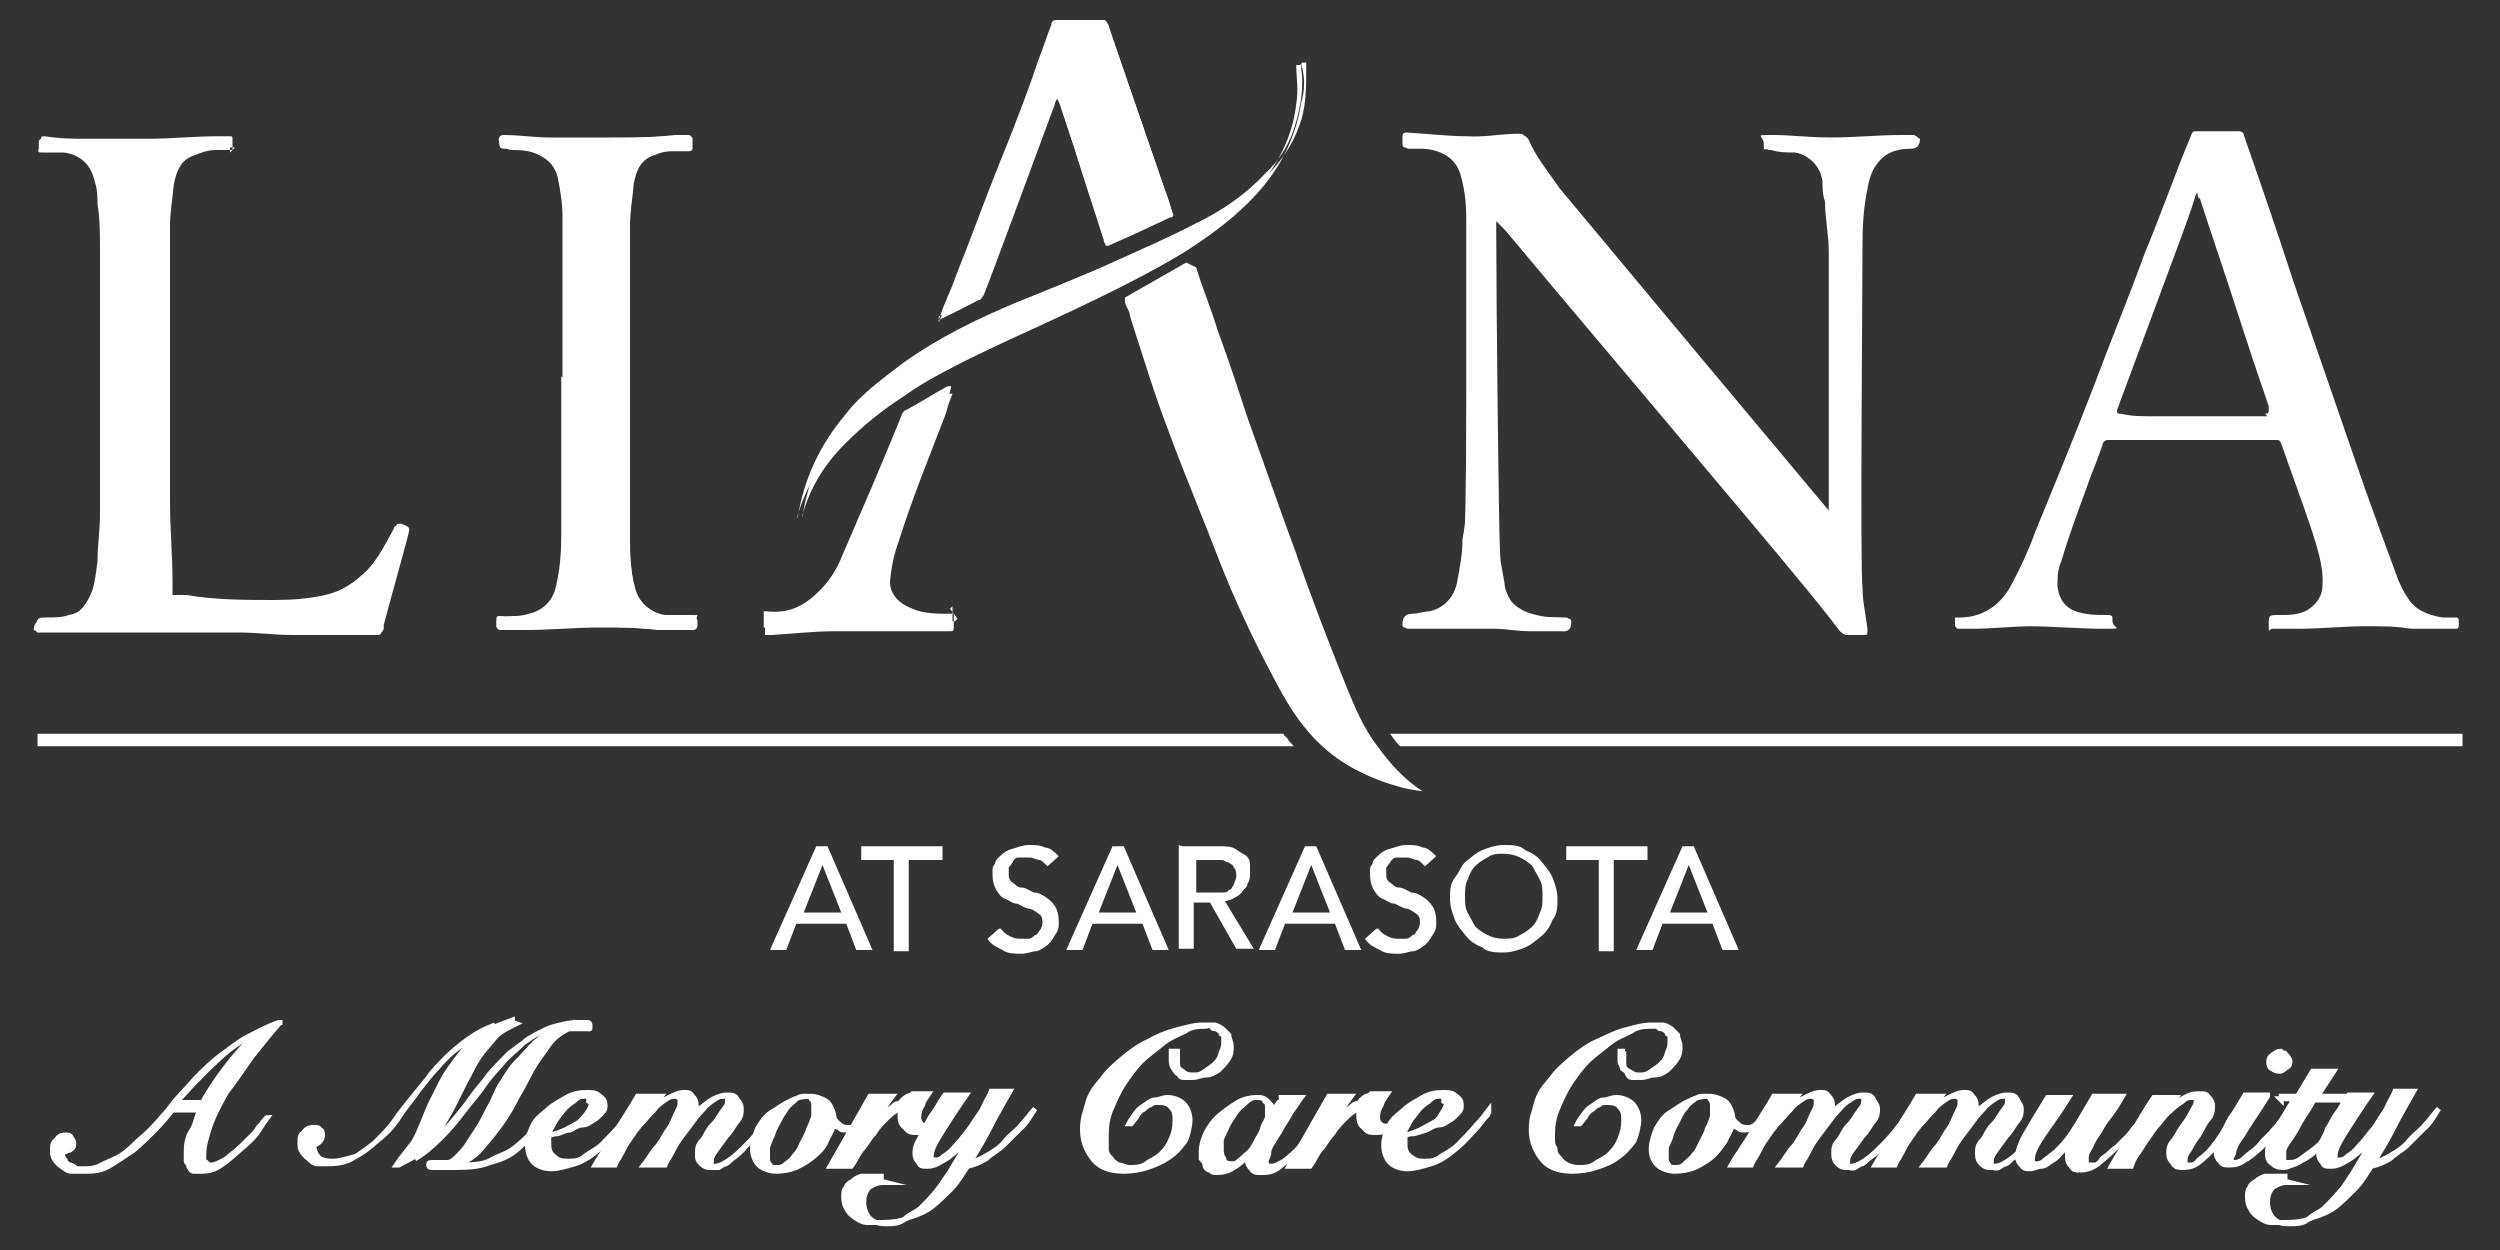 <?xml version="1.0" encoding="UTF-8"?>
<svg id="Layer_1" xmlns="http://www.w3.org/2000/svg" version="1.1" viewBox="0 0 200 100">
  <rect x="0" y="0" width="200" height="100" fill="#333333" stroke="none"/>
  <!-- Generator: Adobe Illustrator 29.1.0, SVG Export Plug-In . SVG Version: 2.1.0 Build 142)  -->
  <defs>
    <style>
      .st0 {
        stroke: #fff;
        stroke-miterlimit: 10;
        stroke-width: .4px;
      }

      .st0, .st1 {
        fill: #fff;
      }
    </style>
  </defs>
  <g>
    <path class="st1" d="M65.2,67.7h1l3.6,8.3h-1.3l-.8-2.1h-4l-.8,2.1h-1.3s3.7-8.3,3.7-8.3ZM67.3,73l-1.5-3.8h0l-1.5,3.8h3.1,0Z"/>
    <path class="st1" d="M71.6,68.8h-2.7v-1.1h6.5v1.1h-2.7v7.3h-1.2v-7.3h0Z"/>
    <path class="st1" d="M80,74.2c.2.3.4.5.8.7s.6.2,1,.2h.5c.2,0,.4-.2.5-.3.2,0,.3-.3.4-.4s.2-.4.2-.6,0-.5-.3-.7-.4-.3-.7-.4c-.3,0-.6-.2-1-.4-.4,0-.7-.3-1-.4s-.5-.4-.7-.7c-.2-.4-.3-.7-.3-1.3s0-.5.2-.8c0-.3.3-.5.5-.7s.5-.4.9-.5.8-.3,1.3-.3.9,0,1.3.2c.4,0,.8.4,1.1.7l-.9.8c-.2-.2-.4-.4-.6-.5-.3,0-.5-.2-.9-.2s-.5,0-.8,0-.4.2-.5.4c0,0-.2.3-.3.4v.4c0,.4,0,.6.3.8s.4.4.7.4.6.2,1,.4c.4,0,.7.2,1,.4.3.2.5.4.7.7s.3.7.3,1.2,0,.7-.3,1.1c-.2.4-.4.6-.6.8-.3.2-.5.4-.9.5-.4,0-.7.2-1.2.2s-1.1,0-1.5-.3c-.4-.2-.9-.4-1.2-.9l.9-.8h.2Z"/>
    <path class="st1" d="M88.9,67.7h1l3.6,8.3h-1.3l-.8-2.1h-4l-.8,2.1h-1.3s3.7-8.3,3.7-8.3ZM90.9,73l-1.5-3.8h0l-1.5,3.8h3.1,0Z"/>
    <path class="st1" d="M94.6,67.7h2.9c.5,0,1,0,1.3.2s.6.4.8.5.4.4.4.7,0,.5,0,.8,0,.5-.2.8c0,.3-.3.4-.4.6s-.4.4-.6.5c-.3.2-.5.2-.8.3l2.3,3.8h-1.4l-2.1-3.7h-1.3v3.7h-1.2v-8.3h0ZM95.7,71.4h2.1c.2,0,.4,0,.5-.2.2,0,.3-.3.4-.4,0-.2.2-.4.2-.7s0-.5-.2-.7c0-.2-.3-.3-.4-.4-.2,0-.4-.2-.5-.2h-2.1v2.7Z"/>
    <path class="st1" d="M104.3,67.7h1l3.6,8.3h-1.3l-.8-2.1h-4l-.8,2.1h-1.3s3.7-8.3,3.7-8.3ZM106.4,73l-1.5-3.8h0l-1.5,3.8h3.1,0Z"/>
    <path class="st1" d="M110.2,74.2c.2.3.4.5.8.7s.6.2,1,.2h.5c.2,0,.4-.2.5-.3.2,0,.3-.3.4-.4s.2-.4.2-.6,0-.5-.3-.7-.4-.3-.7-.4c-.3,0-.6-.2-1-.4-.4,0-.7-.3-1-.4s-.5-.4-.7-.7c-.2-.4-.3-.7-.3-1.3s0-.5.2-.8c0-.3.3-.5.5-.7s.5-.4.9-.5.8-.3,1.3-.3.9,0,1.3.2c.4,0,.8.4,1.1.7l-.9.8c-.2-.2-.4-.4-.6-.5-.3,0-.5-.2-.9-.2s-.5,0-.8,0c-.2,0-.4.2-.5.4,0,0-.2.3-.3.4v.4c0,.4,0,.6.3.8s.4.4.7.4.6.2,1,.4c.4,0,.7.2,1,.4.3.2.5.4.7.7s.3.7.3,1.2,0,.7-.3,1.1c-.2.4-.4.6-.6.8-.3.2-.5.4-.9.5-.4,0-.7.2-1.2.2s-1.1,0-1.5-.3c-.4-.2-.9-.4-1.2-.9l.9-.8h.2Z"/>
    <path class="st1" d="M120.3,76.2c-.6,0-1.3,0-1.7-.4-.5-.2-1-.5-1.3-.9s-.7-.8-.9-1.3-.4-1.1-.4-1.7,0-1.2.4-1.7.5-1,.9-1.3.8-.7,1.3-.9,1.1-.4,1.7-.4,1.3,0,1.7.4c.5.2,1,.5,1.3.9s.7.8.9,1.3.4,1.1.4,1.7,0,1.2-.4,1.7c-.2.5-.5,1-.9,1.3s-.8.7-1.3.9-1.1.4-1.7.4ZM120.3,75.1c.4,0,.9,0,1.3-.3.4-.2.7-.4,1-.7s.4-.6.6-1.1c.2-.4.2-.8.2-1.3s0-.9-.2-1.3-.4-.7-.6-1.1c-.3-.3-.6-.5-1-.7s-.8-.3-1.3-.3-.9,0-1.3.3c-.4.2-.7.4-1,.7s-.4.6-.6,1.1c-.2.4-.2.8-.2,1.3s0,.9.2,1.3.4.7.6,1.1c.3.3.6.5,1,.7s.8.3,1.3.3Z"/>
    <path class="st1" d="M128,68.8h-2.7v-1.1h6.5v1.1h-2.7v7.3h-1.2v-7.3h0Z"/>
    <path class="st1" d="M134.5,67.7h1l3.6,8.3h-1.3l-.8-2.1h-4l-.8,2.1h-1.3l3.7-8.3h0ZM136.6,73l-1.5-3.8h0l-1.5,3.8h3.1,0Z"/>
  </g>
  <g>
    <path class="st1" d="M102.7,58.7H3v1h100.5c-.2-.2-.3-.4-.4-.4,0-.2-.3-.4-.4-.5Z"/>
    <path class="st1" d="M197,58.7h-85.8c.3.4.5.7.8,1h85v-1Z"/>
  </g>
  <g>
    <path class="st1" d="M119.7,17.7h0c.3.3.4.4.7.7,2.9,3.5,21.6,25.6,23.6,28.1,1.1,1.3,2.2,2.7,3.2,4,0,0,.2.2.3.2h1.3q.4,0,.4-.4c0-1.2-.3-2.2-.4-3.4,0-1.4-.2-3-.2-4.4v-12.7c0-3.5,0-6.9.2-10.4,0-1.4,0-3,.4-4.4,0-.7.3-1.3.7-1.9.7-.9,1.6-1.3,2.7-1.3s.8,0,.8-.8h0s-.2-.2-.3-.2h-1c-1.9,0-3.7.2-5.6.2s-3.1-.2-4.7-.2-.7,0-.7.7,0,.4.4.4c.6,0,1.3,0,1.9.2,1.3.3,2.2,1.1,2.4,2.4,0,.5,0,1.1.2,1.6,0,1.3.3,2.7.3,4v20.9c-.2-.3-.4-.4-.4-.5-3.7-4.4-17.9-21.4-21.3-25.5-1-1.2-1.9-2.4-2.5-3.9-.3-.4-.2-.4-.7-.4-1.3,0-2.7.3-4,.2-1.6,0-3.2-.2-4.9-.3q-.3,0-.3.3v.5c0,.3,0,.4.3.4h1.2c1.5,0,2.9.9,3.2,2.4.3,1.1.4,2.2.4,3.2v21.4c0,1.4,0,2.9-.3,4.3,0,1.2-.2,2.2-.4,3.3-.2,1.3-1,2.2-2.2,2.5-.4,0-1,.2-1.4.2q-.8,0-.8.8c0,.3,0,.3.4.3h1.5c.6,0,1.3,0,2,0,1.1,0,2.2,0,3.2,0s1.9,0,2.9.2h2.5q.8,0,.8-.7c0-.2,0-.3-.3-.3-.8,0-1.5,0-2.3-.2-1.3-.3-2.3-1-2.7-2.3-.2-.9-.4-1.9-.4-2.9,0-1.6-.2-3.1-.2-4.8v-21.7.2Z"/>
    <path class="st1" d="M18.6,12v-.8c0-.3,0-.3-.3-.3h-.9c-1.8,0-3.7.2-5.5.2s-3.3,0-4.9,0c-1.2,0-2.2,0-3.4-.2-.2,0-.4,0-.3.3v.5q0,.3.3.3h1.7c1.4.2,2.2,1.1,2.5,2.4,0,.5.2,1.1.2,1.7,0,1.3.2,2.4.2,3.7v21.1c0,1.3,0,2.5-.2,3.8,0,.8,0,1.5-.4,2.3-.3,1.1-.9,2-2.1,2.2-.5.2-1.2.2-1.8.2s-.8,0-.8.8h0s.2.2.3.2h.3c1.5,0,3.1,0,4.7,0h11.1c1.4,0,2.9,0,4.3.2,2.2,0,4.5,0,6.7,0,.2,0,.3,0,.4-.3v-.3c.6-2.3,1.3-4.7,1.9-7,.2-.8.3-.8-.5-1.1-.3,0-.4,0-.4.2-.5,1.2-1.2,2.3-2.1,3.3-1,1.1-2.2,1.9-3.6,2.2-1.3.3-2.7.4-4,.4-2.3,0-4.8,0-7.1-.4-.4,0-.7,0-1.1,0v-1c0-2.2-.2-4.3-.2-6.6v-21.9c0-1.1.2-2.2.3-3.3.2-1.2.7-2.2,1.9-2.6.5-.2,1.1-.3,1.6-.4h1.4,0Z"/>
    <path class="st1" d="M45,30.2v12.8c0,1.3-.2,2.6-.4,3.9-.3,1.3-1,2.1-2.2,2.3-.6.2-1.3,0-1.9.2-.8,0-.7-.2-.7.7h0c0,.2,0,.3.3.3h2c1.9,0,3.9-.2,5.8-.2s3.1,0,4.7.2c.9,0,1.9,0,2.8,0q.4,0,.4-.4v-.3q0-.3-.4-.4c-.7,0-1.3,0-2.1,0-1.3-.3-2.2-1-2.5-2.3-.4-1.4-.4-2.9-.4-4.2v-24.7c0-1.2.2-2.2.3-3.4.2-1.1.6-2,1.7-2.3.4-.2.9-.3,1.3-.3h1.4c0,0,.3,0,.3-.2v-.7c0-.2,0-.3-.3-.3s-.6,0-1,0c-1.7,0-3.4.2-5.1.2s-3.2,0-4.9,0c-1.3,0-2.4,0-3.7-.2q-.4,0-.4.4t.8.7c.7,0,1.4,0,2.1.3.9.4,1.5.9,1.8,1.9.3,1.1.4,2.2.4,3.2,0,4.3,0,12.9,0,12.9Z"/>
    <path class="st1" d="M95.3,21.2h0c-1.6.9-3.3,1.9-4.9,2.8-.2,0-.2.2,0,.4.2.4.3.7.4,1.1,1.1,3.1,2.1,6.4,3.2,9.5,1.3,3.4,2.6,6.7,4,10.2,1.1,2.8,2.3,5.6,3.8,8.3.9,1.6,1.8,3.3,2.9,4.8,1.8,2.3,4.2,3.8,7.1,4.6.6.2,1.3.3,2,.4h0c-1.4-.9-2.6-2.2-3.6-3.6-1.1-1.4-1.8-3.1-2.5-4.8-1.4-3.5-2.8-7.1-4-10.6-1.3-3.5-2.5-7-3.8-10.6-.8-2.4-1.6-4.9-2.5-7.3-.5-1.7-1.2-3.3-1.7-5h0Z"/>
    <path class="st1" d="M75.1,25.6h0c1.1-.5,2.2-1.1,3.2-1.6.2,0,.3-.3.4-.4.2-.4,4-10.7,5.7-15.3,0,0,0-.2.2-.4,0,.2.2.3.2.4.4,1.2,2.8,8.5,3.6,11.1q0,.4.4.2c1.6-.7,3.1-1.4,4.8-2.2.3,0,.3-.2.2-.4-.2-.5-3.6-10.5-5.1-14.9,0-.2-.2-.3-.4-.3h-3.7c-.3,0-.4,0-.4.4-.4,1-.7,2-1.1,3-1.1,2.7-2.2,5.5-3.1,8.2-1.2,3-4.4,11.2-4.9,12.4h0Z"/>
    <path class="st1" d="M104.1,5.1v.4c.2,1.4,0,2.8-.4,4.2-.4,1.6-1.3,3.1-2.5,4.2-1.6,1.7-3.5,3-5.6,4-2.1,1.1-4.2,2-6.4,3-2.6,1.2-5.2,2.2-7.9,3.3-3.1,1.3-6.2,2.8-9,4.8-1.7,1.3-3.4,2.5-4.7,4.2-2,2.4-3.3,5.1-3.8,8.3v-.2c.6-2.2,1.8-4.1,3.4-5.7,1.4-1.4,3-2.7,4.7-3.8,2.2-1.4,4.5-2.5,6.7-3.7,2.3-1.2,4.8-2.2,7.1-3.3,3-1.3,5.8-2.8,8.6-4.5,2.3-1.4,4.5-3,6.2-5.1,1.7-2,2.9-4.2,3.2-6.9.2-1.1,0-2.1,0-3.1h.3Z"/>
    <path class="st1" d="M76.3,49.1h-.3c-1,0-2.1,0-3-.4-1.3-.5-1.9-1.3-1.9-2.8s.4-2.2.7-3.2c1.1-3.5,2.4-6.9,3.8-10.3.2-.4.4-1,.5-1.5q-.2,0-.3,0c-1.1.6-2.2,1.3-3.3,1.9-.2,0-.4.4-.4.5-1.5,3.7-3.1,7.4-4.7,11.1-.5,1.3-1.2,2.3-2.2,3.2-1.1,1-2.3,1.5-3.9,1.3h-.2v1.3h.5c1.7,0,3.4-.3,5.1-.3h6.3c.4,0,1,0,1.4,0,.4,0,1,0,1.4,0,.3,0,.4,0,.4-.4v-1l-.2.2Z"/>
    <path class="st1" d="M119.7,17.7v.9c0,5.3.2,23.9.3,25.5,0,1,.3,1.9.4,2.9.4,1.4,1.3,2.2,2.7,2.3.7.2,1.5,0,2.3.2.2,0,.3,0,.3.3q0,.8-.8.7h-2.5c-1,0-1.9-.2-2.9-.2s-2.2,0-3.2,0c-.6,0-1.3,0-2,0h-1.5c-.3,0-.4,0-.4-.3q0-.8.8-.8c.4,0,1,0,1.4-.2,1.3-.4,2.1-1.3,2.2-2.5.2-1.1.3-2.2.4-3.3,0-1.4.3-18.8.3-25.7s-.2-2.2-.4-3.2c-.4-1.5-1.7-2.3-3.2-2.4h-1.2q-.3,0-.3-.4v-.5c0-.2,0-.3.3-.3,1.6,0,3.2.3,4.9.3s2.7,0,4-.2q.5,0,.7.4c.6,1.4,1.6,2.6,2.5,3.9,3.4,4.1,17.6,21.1,21.3,25.5.2.2.3.4.4.5v-20.9c0-1.3-.2-2.7-.3-4,0-.5,0-1.1-.2-1.6-.2-1.4-1.1-2.2-2.4-2.4-.6,0-1.3,0-1.9-.2-.3,0-.4,0-.4-.4,0-.7,0-.8.7-.7,1.5,0,3.1.2,4.7.2s3.7,0,5.6-.2h1s.2.2.3.2h0q0,.8-.8.8c-1.2,0-2.1.4-2.7,1.3-.4.5-.6,1.3-.7,1.9-.3,1.4-.4,2.9-.4,4.4,0,3.5-.2,26.1,0,27.5,0,1.2.3,2.3.4,3.4,0,.4,0,.4-.4.4h-1.3c0,0-.2,0-.3-.2-1.1-1.3-2.2-2.8-3.2-4-2.1-2.5-4.2-5-6.3-7.5-2.9-3.4-14.4-17.2-17.3-20.6-.2-.3-.4-.5-.7-.7h0v-.2Z"/>
    <path class="st1" d="M18.6,12h-1.4c-.5,0-1.1.2-1.6.4-1.2.4-1.7,1.4-1.9,2.6-.2,1.1-.3,2.2-.3,3.3v21.9c0,2.2,0,4.3.2,6.6v1c.4,0,.7,0,1.1,0,2.3.3,4.8.4,7.1.4s2.7-.2,4-.4c1.4-.4,2.6-1.2,3.6-2.2.9-1,1.5-2.2,2.1-3.3,0-.2.2-.3.4-.2.7.4.7.3.5,1.1-.6,2.3-1.3,4.7-1.9,7v.3c0,.2,0,.3-.4.3-2.2,0-4.5,0-6.7,0-1.4,0-2.9-.2-4.3-.2h-11.1c-1.5,0-3.1,0-4.7,0h-.3s-.2-.2-.3-.2h0q0-.8.8-.8c.6,0,1.3,0,1.8-.2,1.2-.3,1.7-1.2,2.1-2.2.2-.7.3-1.5.4-2.3,0-1.3.2-2.5.2-3.8v-21.1c0-1.3,0-2.4-.2-3.7,0-.5,0-1.1-.2-1.7-.3-1.4-1.1-2.2-2.5-2.4h-1.7c-.3,0-.4,0-.3-.3v-.5q0-.3.3-.3c1.2,0,2.2.2,3.4.2s3.3,0,4.9,0,3.7,0,5.5-.2h.9c.2,0,.4,0,.3.3v.8h0Z"/>
    <path class="st1" d="M45,30.2v-12.9c0-1.1-.2-2.2-.4-3.2-.3-1-.9-1.5-1.8-1.9-.6-.3-1.3-.3-2.1-.3s-.7,0-.8-.7q0-.4.4-.4c1.3,0,2.4.2,3.7.2s3.2,0,4.9,0,3.4,0,5.1-.2c.4,0,.6,0,1,0,.2,0,.3,0,.3.3v.7s-.2.2-.3.2h-1.4c-.4,0-.9,0-1.3.3-1.1.4-1.6,1.3-1.7,2.3-.2,1.1-.3,2.2-.3,3.4v24.7c0,1.4.2,2.9.4,4.2.4,1.3,1.3,2.1,2.5,2.3.6,0,1.3,0,2.1,0s.4,0,.4.4v.3q0,.4-.4.4c-.9,0-1.9,0-2.8,0-1.5,0-3.1-.2-4.7-.2s-3.9.2-5.8.2h-2c-.2,0-.3,0-.3-.3h0c0-.9,0-.7.7-.7s1.3,0,1.9-.2c1.3-.3,2-1.2,2.2-2.3.3-1.3.4-2.6.4-3.9v-12.8h0Z"/>
    <path class="st1" d="M75.1,25.6c.4-1.3,1-2.4,1.4-3.6,1.2-3,2.2-5.8,3.4-8.8,1.1-2.7,2.2-5.5,3.1-8.2.4-1,.7-2,1.1-3,0-.3.2-.4.4-.4h3.7c.2,0,.3,0,.4.3,1.5,4.4,3.1,8.9,4.6,13.3.2.5.4,1.1.5,1.6,0,.3,0,.4-.2.4-1.6.7-3.1,1.4-4.8,2.2q-.4.2-.4-.2c-.8-2.5-1.6-4.9-2.4-7.5-.4-1.2-.8-2.4-1.2-3.6,0,0,0-.2-.2-.4,0,.2-.2.3-.2.4-1.7,4.6-3.4,9.3-5.1,13.8-.2.4-.4,1-.5,1.4,0,.2-.2.4-.4.4-1.1.5-2.2,1.1-3.2,1.6h0Z"/>
    <path class="st1" d="M104.1,5.1c.3,1.1.3,2.1,0,3.1-.4,2.6-1.5,4.9-3.2,6.9-1.8,2.1-4,3.7-6.2,5.1-2.8,1.7-5.7,3.1-8.6,4.5-2.3,1.1-4.8,2.2-7.1,3.3-2.3,1.1-4.6,2.2-6.7,3.7-1.7,1.1-3.2,2.3-4.7,3.8-1.6,1.6-2.8,3.5-3.4,5.7v.2c.4-3.1,1.8-5.8,3.8-8.3,1.3-1.7,3-3,4.7-4.2,2.8-2,5.8-3.5,9-4.8,2.6-1.1,5.3-2.2,7.9-3.3,2.2-.9,4.2-1.9,6.4-3,2.1-1,4-2.3,5.6-4,1.2-1.3,2-2.6,2.5-4.2.4-1.3.4-2.8.4-4.2v-.4h-.3Z"/>
    <path class="st1" d="M76.3,49.1v1c0,.4,0,.4-.4.4-.4,0-1,0-1.4,0s-1,0-1.4,0h-6.3c-1.7,0-3.4.2-5.1.3h-.5v-1.3h.2c1.5.2,2.8-.4,3.9-1.3,1-.9,1.7-2,2.2-3.2,1.5-3.7,3.1-7.4,4.7-11.1,0-.2.3-.4.4-.5,1.1-.6,2.2-1.3,3.3-1.9,0,0,0,0,.3,0-.2.5-.4,1-.5,1.5-1.3,3.4-2.7,6.8-3.8,10.3-.4,1.1-.6,2.1-.7,3.2,0,1.3.5,2.2,1.9,2.8,1,.4,2,.4,3,.4h.3l.2-.2Z"/>
    <path class="st1" d="M196.7,49.6s0-.2-.2-.2h-1.1c-1.2-.2-2.2-.6-2.8-1.6-.3-.4-.5-.9-.7-1.3-.9-2.4-1.8-4.9-2.7-7.4-1.9-5.5-3.8-11-5.7-16.5-1.3-4-2.6-7.8-4-11.8,0-.2-.2-.3-.4-.3h-3.4c-.2,0-.3,0-.4.3-1.3,3.1-2.4,6.3-3.7,9.4-1.3,3.6-2.8,7.2-4.1,10.7-1.5,3.9-3.1,7.8-4.7,11.7-.5,1.4-1.2,2.9-1.9,4.2-.8,1.5-2.1,2.5-3.9,2.6-.3,0-.5,0-.6,0,0,.2,0,.4,0,.7h0l.2.2h1.3c1.5,0,3.1-.2,4.6-.2s3.9.2,5.8.2.6,0,.7-.7c0-.3,0-.4-.4-.4-.9,0-1.9,0-2.8-.4-.8-.4-1.1-1.1-1.2-1.9,0-.7,0-1.3.3-2,.6-2,1.3-3.9,2-5.8.4-1.2.9-2.3,1.3-3.5,0-.2.2-.4.4-.4,1.5,0,3.1,0,4.7,0h3.4c2,0,3.7,0,5.4,0,.2,0,.3,0,.4.3.8,2.3,1.7,4.7,2.5,7.1.4,1.3.9,2.8.8,4.2,0,.8-.4,1.5-1.2,2-.7.4-1.5.4-2.3.4s-.8,0-.8.8,0,.3.3.3h2.1c1.8,0,3.6-.2,5.3-.2s2.4,0,3.7.2c1.2,0,2.3,0,3.5,0,.2,0,.3,0,.3-.3v-.6h0ZM181.4,33.3c-.5,0-1.1,0-1.7,0h-7.6c-.8,0-1.6,0-2.4-.2-.3,0-.4,0-.3-.4,1.3-3.5,2.6-7,3.9-10.5.8-2.2,1.6-4.2,2.3-6.4,0,0,0-.2.2-.4h0c0,.2,0,.4.2.5,1,3.1,2,6,3,9.1.8,2.5,1.6,4.9,2.5,7.5v.2c0,.3,0,.4-.3.4l.2.2Z"/>
    <path class="st1" d="M95.3,21.2c.5,1.7,1.2,3.3,1.7,5,.8,2.4,1.6,4.9,2.5,7.3,1.3,3.5,2.4,7.1,3.8,10.6,1.3,3.6,2.7,7.1,4,10.6.6,1.7,1.4,3.3,2.5,4.8,1,1.4,2.1,2.7,3.6,3.6h0c-.7,0-1.3-.2-2-.4-2.9-.8-5.2-2.2-7.1-4.6-1.2-1.5-2-3.1-2.9-4.8-1.4-2.7-2.7-5.5-3.8-8.3-1.3-3.4-2.7-6.7-4-10.2-1.2-3.1-2.2-6.4-3.2-9.5,0-.4-.3-.7-.4-1.1,0-.2,0-.3,0-.4,1.6-.9,3.3-1.9,4.9-2.8h0,0Z"/>
  </g>
  <g>
    <path class="st0" d="M22.4,81.8c-.8.9-1.5,1.8-2.3,2.8-.7,1-1.3,1.9-2,2.8-.5.9-1,1.8-1.3,2.7s-.5,1.6-.5,2.3,0,.4.2.6.2.2.4.2c.3,0,.7-.2,1.2-.5.5-.4,1-.8,1.5-1.3.2-.2.4-.4.5-.5s.4-.4.5-.6.4-.4.4-.5c.2-.2.3-.4.4-.4h0c-.3.4-.5.7-.8,1.2-.3.4-.7.8-1.3,1.3s-1.1,1-1.6,1.3c-.5.4-1.1.5-1.6.5s-.4,0-.6,0-.3-.2-.4-.4c0-.2-.2-.3-.2-.4v-.5c0-.6,0-1.3.4-1.9s.4-1.2.7-1.7h-2.2c-.4.5-.9,1.1-1.4,1.6-.5.5-1.1,1.1-1.7,1.6-.6.4-1.3.9-2,1.3s-1.3.4-2.1.4-.6,0-.9,0c-.3,0-.5-.2-.8-.4s-.4-.4-.5-.5c-.2-.3-.2-.5-.2-.8s0-.6.3-.8c.2-.3.4-.4.7-.4s.4,0,.5.2.2.3.2.4c0,.3,0,.4-.3.6-.2,0-.4.2-.6.2,0,.2,0,.4.2.6,0,.2.3.4.4.4.2,0,.4.2.5.3.2,0,.4,0,.6,0,.4,0,.9,0,1.4-.3.4-.2.9-.4,1.3-.6s.9-.6,1.3-1c.4-.4.8-.7,1.2-1.1s.7-.7,1.1-1.2c.4-.4.6-.7.9-1.1.5-.6,1.2-1.3,1.8-2,.6-.6,1.3-1.3,2-1.8.7-.5,1.4-1.1,2.2-1.5s1.5-.8,2.4-1.1h.3ZM16.2,88.2c.6-1.1,1.3-2.1,2-3,.7-.9,1.5-1.8,2.4-2.6h0c-1.3.6-2.4,1.4-3.4,2.4-1.1,1-2.1,2.1-3.1,3.2h2.2,0Z"/>
    <path class="st0" d="M41.3,81.9c-.6.3-1.3.6-1.7,1.1s-.9,1-1.3,1.6c-.4.6-.7,1.3-1.1,2l-1.1,2.2c-.4.7-.8,1.4-1.3,2.1-.4.6-1,1.3-1.6,1.8h0c.7-.4,1.4-1,2.1-1.7.6-.6,1.2-1.3,1.8-2.1.5-.7,1.2-1.4,1.7-2.2.5-.7,1.1-1.3,1.7-2,.4-.4,1-.9,1.4-1.3s1-.6,1.5-.9c.5-.3,1-.4,1.4-.5s.9-.2,1.3-.2h.8c.2,0,.3,0,.3.3s0,.2-.2.2h-1.5c-.6.3-1.2.7-1.6,1.3s-.9,1.2-1.3,1.9-.7,1.4-1.2,2.2c-.4.8-.8,1.5-1.3,2.2s-1,1.3-1.6,2-1.3,1.1-2.2,1.3h.2c1.1,0,2.1,0,2.8-.4s1.3-.5,1.9-1,1-.8,1.3-1.3.6-.9,1-1.3h0c-.3.6-.6,1.1-1,1.6s-.8.9-1.3,1.3c-.5.4-1.2.7-2,.9-.7.3-1.6.4-2.7.4s-.4,0-.5,0h-1.3c-.3,0-.4,0-.4-.2s0-.2.4-.2h.5c.2,0,.4,0,.6,0,.3,0,.5-.2.8-.5.3-.3.6-.6.9-1.1s.6-.9.9-1.4.5-1,.8-1.5c.3-.5.5-1.2.9-1.8s.7-1.2,1.2-1.7,1-1.1,1.5-1.6c.5-.4,1.2-.9,1.9-1.3h0c-.8.2-1.5.4-2.2.9-.6.4-1.3.9-1.8,1.3-.5.5-1.1,1.1-1.6,1.7-.4.6-1,1.2-1.4,1.8s-1,1.3-1.4,1.8c-.5.6-1.1,1.2-1.6,1.6-.4.4-.9.7-1.3,1.1-.4.4-1,.6-1.5.9h-.2c.4-.6.9-1.2,1.3-1.7.4-.6.6-1.2.9-1.9s.5-1.3.9-2c.3-.6.6-1.3,1.1-2s.9-1.3,1.5-1.9,1.3-1.2,2.2-1.7h0c-.8.3-1.4.6-2.1,1.1s-1.3,1-1.8,1.5-1.1,1.1-1.5,1.7c-.4.5-.9,1.1-1.3,1.6-.4.5-.9,1.1-1.3,1.7-.4.6-1,1.2-1.5,1.7-.5.5-1.2,1-1.8,1.3-.6.4-1.3.5-2.1.5s-.5,0-.8,0c-.3,0-.5-.2-.7-.4-.3-.2-.4-.4-.5-.5-.2-.3-.2-.4-.2-.8s0-.6.3-.8c.2-.3.4-.4.8-.4s.4,0,.5.2c.2,0,.2.3.2.4,0,.4-.3.7-.7.8,0,.4.2.8.4,1s.6.3,1.1.3,1.2-.2,1.9-.4c.6-.4,1.3-.9,2.1-1.6s1.1-1.2,1.5-1.8,1-1.3,1.4-1.9c.5-.6,1-1.3,1.5-1.8.5-.6,1.1-1.2,1.7-1.6.6-.5,1.3-1,2-1.3s1.5-.6,2.3-.9h0v.2Z"/>
    <path class="st0" d="M50.5,89.2c-.4.4-.7.9-1.1,1.3s-.8.9-1.3,1.3c-.7.6-1.4,1.1-2.1,1.3s-1.3.4-1.9.4-1.1-.2-1.4-.5-.5-.8-.5-1.4.2-1,.4-1.5.7-.9,1.2-1.3c.4-.4,1-.7,1.5-1,.5-.3,1.1-.4,1.6-.4s.8,0,1.1.3c.3.2.4.4.4.7s0,.4-.3.7c-.2.2-.4.4-.6.5s-.5.4-.9.4-.7.3-1,.4c-.4,0-.6.2-1,.3-.3,0-.5,0-.7.2v.5c0,.4,0,.8.4,1.1.3.3.6.4,1.1.4s.9,0,1.4-.4,1.1-.6,1.6-1.2c.4-.4.8-.8,1.2-1.3s.7-.8,1-1.2h0v.2ZM47.1,88.1c0-.2,0-.3,0-.4,0,0-.2,0-.3,0-.3,0-.5,0-.9.4-.3.2-.6.4-.9.8s-.5.6-.7,1-.4.6-.4.9c.4,0,.8-.2,1.3-.4.4-.2.7-.4,1.1-.6.3-.3.5-.5.7-.8s.3-.5.3-.8h0Z"/>
    <path class="st0" d="M54.5,90.4c.2-.3.4-.5.7-.9s.5-.6.9-.9.6-.5,1-.7c.4-.2.7-.3,1.1-.3s.6,0,.8.4c.2.2.3.4.3.7s0,.7-.4,1.1c-.3.4-.4.7-.8,1.1-.3.4-.5.7-.8,1.1-.3.4-.4.6-.4,1s0,.2,0,.3.2,0,.3,0c.4,0,1.2-.4,2.2-1.4s.8-.8,1.2-1.3.7-.9,1-1.3h0c0,.2-.3.4-.4.6s-.4.4-.5.6c-.2.3-.4.4-.6.7-.2.3-.4.4-.6.7-.3.3-.5.5-.8.7-.3.2-.4.4-.6.5-.2,0-.4.2-.6.3h-.5c-.4,0-.6,0-.9-.3s-.3-.4-.3-.8,0-.7.4-1.1c.3-.4.4-.8.8-1.2s.5-.7.8-1.1c.3-.4.4-.5.4-.8s0-.3,0-.4c0,0-.2,0-.3,0-.2,0-.4,0-.8.3-.3.2-.6.4-.9.8-.4.4-.6.7-.9,1.1-.3.4-.6.8-.9,1.2s-.5.8-.7,1.2-.4.6-.5.9h-1.7c.4-.5.7-1.1,1.1-1.5.4-.5.6-1,.9-1.4s.4-.8.6-1.2.3-.6.3-.8,0-.3,0-.4c0,0-.2-.2-.4-.2s-.4,0-.8.3c-.3.2-.6.4-.9.8-.4.4-.6.7-1,1.1-.4.4-.6.8-.9,1.2s-.5.8-.7,1.2-.4.6-.5.9h-1.6c.5-.9,1.2-1.8,1.7-2.7.5-.9,1.2-1.9,1.7-2.8h1.9c0,0-2.1,2.8-2.1,2.8h0c.2-.2.4-.5.7-.9s.5-.7.9-1c.4-.4.7-.6,1.1-.8.4-.2.8-.4,1.2-.4s.5,0,.7.3c.2.2.3.4.3.7v.4c0,.2,0,.4-.2.5,0,.2-.2.4-.3.4,0,.2-.2.3-.3.4h0Z"/>
    <path class="st0" d="M69.4,89.3c-.2.3-.4.5-.7.7-.3.2-.6.4-1,.4s-.4,0-.6-.2c-.2,0-.4-.3-.4-.4,0,.5-.4,1-.6,1.5s-.6.9-1.1,1.3-.9.6-1.3.8c-.5.2-1.1.3-1.6.3s-1.1-.2-1.4-.5-.5-.8-.5-1.3.2-1.1.4-1.6c.3-.5.6-1,1.1-1.3s1-.7,1.5-.9c.5-.3,1.1-.4,1.6-.4s1,.2,1.3.4.5.7.6,1.1c0,.4.2.5.4.7s.4.3.7.3.5,0,.8-.3c.3-.2.5-.4.8-.7h0v.3ZM62.1,93.4c.3,0,.5,0,.8-.3.3-.2.5-.4.7-.7.3-.3.4-.6.6-1s.4-.7.5-1.1c.2-.4.3-.7.4-1,0-.4,0-.6,0-.8s0-.4-.2-.6c0-.2-.3-.2-.5-.2s-.5,0-.8.3-.5.4-.7.7-.4.6-.6,1-.4.7-.5,1.1c-.2.4-.3.7-.4,1,0,.4,0,.6,0,.8s0,.4.2.6c0,.2.3.2.5.2Z"/>
    <path class="st0" d="M66.4,93.3c.5-.9,1.1-1.9,1.6-2.8.5-.9,1.1-1.9,1.6-2.8h1.8l-2.1,2.9h0c.4-.4.7-.9,1.1-1.2.3-.3.5-.5.8-.7.3-.2.4-.4.6-.4s.3-.2.4-.3c0,0,.2-.2.4-.3,0,0,.2,0,.4-.2h1.3c-.2.3-.4.5-.5.9-.2.3-.3.6-.3,1s.3.7.7.7.3,0,.4,0c.2,0,.3-.2.4-.3s.3-.2.4-.3c0,0,.2-.2.4-.3h0c-.3.4-.6.7-1.1,1-.4.3-.8.4-1.3.4s-.7,0-1-.4c-.3-.2-.4-.5-.4-1s0-.5.3-.8h0c-.4.3-.9.6-1.3,1s-.8.8-1.1,1.3c-.4.4-.6.9-1,1.3-.3.4-.5.9-.8,1.3h-1.6Z"/>
    <path class="st0" d="M70.9,94.6h-.3c-.4,0-.8.2-1.1.4-.3.4-.4.7-.4,1.2s.2,1,.5,1.3.8.4,1.3.4,1.1,0,1.5-.4.9-.5,1.3-.9.8-.8,1.2-1.3.7-1,1-1.4c.3-.5.6-1,.9-1.5s.5-.9.7-1.3h0l-.6.6c-.3.3-.5.5-.8.7-.3.3-.6.4-.9.6-.4.2-.6.3-1,.3s-.6,0-.7-.3c-.2-.2-.3-.4-.3-.7s0-.5.2-.9.4-.7.5-1.1c.3-.4.4-.8.8-1.3.3-.4.5-.9.9-1.4h1.7c-.9,1.3-1.6,2.4-2.1,3.2-.5.8-.7,1.3-.7,1.7s0,.3,0,.3c0,0,.2,0,.3,0,.2,0,.4,0,.7-.3.3-.2.6-.4.9-.8.4-.4.6-.7,1-1.2s.6-.9.9-1.3c.3-.4.4-.7.6-1.1s.3-.5.4-.8h1.5c-.5.9-1.1,1.9-1.6,2.9-.5,1-1.1,2-1.7,2.9.5-.2,1-.4,1.5-.7.5-.3,1-.6,1.4-1.1s.9-.8,1.3-1.3c.4-.4.7-.9,1.1-1.3h0c-.4.6-.7,1.2-1.2,1.6l-1.3,1.3c-.4.4-1,.7-1.4,1.1-.5.3-1,.5-1.5.6-.4.6-.8,1.3-1.3,1.8s-1,1-1.5,1.4c-.5.4-1.2.7-1.9.9-.6.3-1.3.4-2.2.4s-.7,0-1.1,0c-.4,0-.7-.2-1-.4s-.5-.4-.6-.6c-.2-.3-.3-.6-.3-1s0-.6.2-.8c0-.2.3-.4.5-.5.2-.2.4-.3.7-.4.3,0,.5,0,.9,0h.7v.4Z"/>
    <path class="st0" d="M94.2,84.1c0,0,0,.2,0,.4v.4c0,.4,0,.6.4.8.2.2.4.3.8.3s.6,0,1-.3c.3-.2.6-.4.8-.6.3-.3.4-.5.5-.9.2-.4.2-.6.2-1s0-.4-.2-.5c0-.2-.3-.3-.4-.4-.2,0-.3,0-.4-.2s-.3,0-.4,0c-.5,0-1.2,0-1.7.4-.6.3-1.2.5-1.8,1s-1.2.9-1.7,1.4-1,1.2-1.4,1.8c-.4.6-.7,1.3-1,2-.3.7-.4,1.3-.4,2.1s0,.7,0,1.1c0,.4.2.6.4.8.2.3.4.4.6.5.3,0,.5.2.9.2s.9,0,1.3-.3.8-.4,1.2-.8.6-.7.8-1.2c.2-.4.3-.9.3-1.4s0-.8-.3-1.1c-.2-.3-.5-.4-1-.4s-.4,0-.7.2c-.2,0-.4.3-.6.4s-.4.4-.5.6c-.2.2-.3.4-.4.5h-.2c.2-.4.4-.6.6-.9.2-.3.4-.4.7-.6s.5-.4.8-.4.6-.2,1-.2c.5,0,1,.2,1.3.5s.5.8.5,1.3-.2,1.3-.4,1.7c-.4.5-.7.9-1.3,1.3s-1.1.6-1.7.8-1.3.3-1.9.3c-1.1,0-1.9-.3-2.4-.9s-.9-1.4-.9-2.4.2-1.3.4-2.1.6-1.3,1.2-2c.4-.6,1.1-1.2,1.7-1.7.6-.5,1.3-1,2-1.3.7-.4,1.4-.7,2.2-.9s1.4-.4,2.1-.4.6,0,.9,0c.3,0,.5.2.7.3l.5.5c0,.3.2.5.2.9s0,.7-.3,1.1c-.2.3-.4.5-.7.8-.3.2-.6.4-1,.4s-.7.2-1.1.2h-.6c-.2,0-.4,0-.5-.3-.2,0-.3-.3-.4-.4s-.2-.4-.2-.6v-.4c0-.2,0-.3,0-.4h.4Z"/>
    <path class="st0" d="M102.5,87.8h1.6c0,0-.3.4-.4.6-.2.3-.4.5-.6.9s-.4.6-.6,1-.4.6-.6,1c-.2.3-.4.6-.4.9s-.2.5-.2.7,0,.4.4.4.6-.2,1-.4c.4-.3.9-.7,1.3-1.2s.4-.4.6-.6c.2-.3.4-.4.6-.7.2-.3.4-.4.5-.6s.3-.4.4-.4h0c-.3.4-.6.8-1,1.3s-.8.9-1.3,1.4c-.5.5-1,.9-1.5,1.3s-1,.4-1.4.4-.6,0-.8-.3c-.2-.2-.3-.4-.3-.6v-.4h0c-.4.4-.7.7-1.1.9-.4.3-.9.4-1.3.4s-.4,0-.6-.2c-.2,0-.4-.2-.4-.4,0-.2-.2-.4-.3-.5v-.6c0-.5.2-1.1.4-1.5s.6-1,1.1-1.4.9-.7,1.4-1c.5-.3,1.1-.4,1.5-.4s.6,0,.9.3.4.4.5.7l.4-.6h.2ZM97.7,91.9c0,.3,0,.5.2.8,0,.3.3.4.6.4s.4,0,.7-.3c.3-.2.4-.4.7-.6.3-.3.4-.5.6-.9s.4-.6.5-1,.3-.6.4-.9c0-.3,0-.5,0-.7,0-.3,0-.5-.2-.6,0-.2-.3-.3-.6-.3s-.4,0-.7.2-.4.4-.7.6c-.3.3-.4.5-.6.8s-.4.6-.5.9c-.2.4-.3.6-.4.9,0,.3,0,.5,0,.7Z"/>
    <path class="st0" d="M103.1,93.3c.5-.9,1.1-1.9,1.6-2.8.5-.9,1.1-1.9,1.6-2.8h1.8l-2.1,2.9h0c.4-.4.7-.9,1.1-1.2s.5-.5.8-.7c.3-.2.4-.4.6-.4s.3-.2.4-.3c0,0,.2-.2.4-.3,0,0,.2,0,.4-.2h1.3c-.2.3-.4.5-.5.9-.2.3-.3.6-.3,1s.3.7.7.7.3,0,.4,0c.2,0,.3-.2.4-.3s.3-.2.4-.3c0,0,.2-.2.4-.3h0c-.3.4-.6.7-1.1,1-.4.3-.8.4-1.3.4s-.7,0-1-.4c-.3-.2-.4-.5-.4-1s0-.5.3-.8h0c-.4.3-.9.6-1.3,1s-.8.8-1.1,1.3c-.4.4-.6.9-1,1.3-.3.4-.5.9-.8,1.3h-1.6Z"/>
    <path class="st0" d="M119,89.2c-.4.4-.7.9-1.1,1.3s-.8.9-1.3,1.3c-.7.6-1.4,1.1-2.1,1.3s-1.3.4-1.9.4-1.1-.2-1.4-.5-.5-.8-.5-1.4.2-1,.4-1.5.7-.9,1.2-1.3c.4-.4,1-.7,1.5-1s1.1-.4,1.6-.4.8,0,1.1.3c.3.2.4.4.4.7s0,.4-.3.7-.4.4-.6.5-.5.4-.9.4c-.4,0-.7.3-1,.4s-.6.2-1,.3c-.3,0-.5,0-.7.2v.5c0,.4,0,.8.4,1.1s.6.4,1.1.4.9,0,1.4-.4c.5-.3,1.1-.6,1.6-1.2.4-.4.8-.8,1.2-1.3.4-.4.7-.8,1-1.2h0v.2ZM115.5,88.1c0-.2,0-.3,0-.4,0,0-.2,0-.3,0-.3,0-.5,0-.9.4-.3.2-.6.4-.9.8s-.5.6-.7,1c-.2.4-.4.6-.4.9.4,0,.8-.2,1.3-.4.4-.2.7-.4,1.1-.6s.5-.5.7-.8c.2-.3.3-.5.3-.8h0Z"/>
    <path class="st0" d="M129.9,84.1c0,0,0,.2,0,.4v.4c0,.4,0,.6.4.8s.4.3.8.3.6,0,1-.3c.3-.2.6-.4.8-.6.3-.3.4-.5.5-.9.2-.4.2-.6.2-1s0-.4-.2-.5c0-.2-.3-.3-.4-.4-.2,0-.3,0-.4-.2h-.4c-.5,0-1.2,0-1.7.4-.6.3-1.2.5-1.8,1s-1.2.9-1.7,1.4c-.5.5-1,1.2-1.4,1.8s-.7,1.3-1,2-.4,1.3-.4,2.1,0,.7.2,1.1c0,.4.2.6.4.8.2.3.4.4.6.5s.5.2.9.2.9,0,1.3-.3.8-.4,1.2-.8c.4-.4.6-.7.8-1.2s.3-.9.3-1.4,0-.8-.3-1.1c-.2-.3-.5-.4-1-.4s-.4,0-.7.2c-.2,0-.4.3-.6.4s-.4.4-.5.6c-.2.2-.3.4-.4.5h-.2c.2-.4.4-.6.6-.9.2-.3.4-.4.7-.6s.5-.4.8-.4c.3,0,.6-.2,1-.2.5,0,1,.2,1.3.5s.5.8.5,1.3-.2,1.3-.4,1.7c-.4.5-.7.9-1.3,1.3-.5.4-1.1.6-1.7.8-.6.2-1.3.3-1.9.3-1.1,0-1.9-.3-2.4-.9-.5-.6-.9-1.4-.9-2.4s.2-1.3.4-2.1.6-1.3,1.2-2c.4-.6,1.1-1.2,1.7-1.7s1.3-1,2-1.3,1.4-.7,2.2-.9,1.4-.4,2.1-.4.6,0,.9,0c.3,0,.5.2.7.3.2.2.4.4.5.5,0,.3.2.5.2.9s0,.7-.3,1.1c-.2.3-.4.5-.7.8-.3.2-.6.4-1,.4-.4,0-.7.2-1.1.2h-.6c-.2,0-.4,0-.5-.3s-.3-.3-.4-.4c0-.2-.2-.4-.2-.6v-.4c0-.2,0-.3,0-.4h.4Z"/>
    <path class="st0" d="M141.3,89.3c-.2.3-.4.5-.7.7-.3.2-.6.4-1,.4s-.4,0-.6-.2c-.2,0-.4-.3-.4-.4,0,.5-.4,1-.6,1.5-.3.4-.6.9-1.1,1.3s-.9.6-1.3.8c-.5.2-1.1.3-1.6.3s-1.1-.2-1.4-.5c-.4-.4-.5-.8-.5-1.3s.2-1.1.4-1.6c.3-.5.6-1,1.1-1.3s1-.7,1.5-.9c.5-.3,1.1-.4,1.6-.4s1,.2,1.3.4.5.7.6,1.1c0,.4.2.5.4.7.2.2.4.3.7.3s.5,0,.8-.3c.3-.2.5-.4.8-.7h0v.3ZM134,93.4c.3,0,.5,0,.8-.3s.5-.4.7-.7c.3-.3.4-.6.6-1s.4-.7.5-1.1c.2-.4.3-.7.4-1,0-.4,0-.6,0-.8s0-.4-.2-.6c0-.2-.3-.2-.5-.2s-.5,0-.8.3c-.3.2-.5.4-.7.7-.3.3-.4.6-.6,1s-.4.7-.5,1.1-.3.7-.4,1c0,.4,0,.6,0,.8s0,.4.2.6c0,.2.3.2.5.2Z"/>
    <path class="st0" d="M145.4,90.4c.2-.3.4-.5.7-.9s.5-.6.9-.9.6-.5,1-.7.7-.3,1.1-.3.6,0,.8.4.3.4.3.7,0,.7-.4,1.1c-.3.4-.4.7-.8,1.1-.3.4-.5.7-.8,1.1-.3.4-.4.6-.4,1s0,.2,0,.3c0,0,.2,0,.3,0,.4,0,1.2-.4,2.2-1.4.4-.4.8-.8,1.2-1.3.4-.4.7-.9,1-1.3h0c0,.2-.3.4-.4.6-.2.2-.4.4-.5.6-.2.3-.4.4-.6.7-.2.3-.4.4-.6.7s-.5.5-.8.7c-.3.2-.4.4-.6.5-.2,0-.4.2-.6.3s-.4,0-.5,0c-.4,0-.6,0-.9-.3-.2-.2-.3-.4-.3-.8s0-.7.4-1.1c.3-.4.4-.8.8-1.2s.5-.7.8-1.1c.3-.4.4-.5.4-.8s0-.3,0-.4-.2,0-.3,0c-.2,0-.4,0-.8.3-.3.2-.6.4-.9.8-.4.4-.6.7-.9,1.1-.3.4-.6.8-.9,1.2s-.5.8-.7,1.2-.4.6-.5.9h-1.7c.4-.5.7-1.1,1.1-1.5.4-.5.6-1,.9-1.4s.4-.8.6-1.2.3-.6.3-.8,0-.3,0-.4c0,0-.2-.2-.4-.2s-.4,0-.8.3c-.3.2-.6.4-.9.8-.4.4-.6.7-1,1.1-.4.4-.6.8-.9,1.2s-.5.8-.7,1.2-.4.6-.5.9h-1.6c.5-.9,1.2-1.8,1.7-2.7.5-.9,1.2-1.9,1.7-2.8h1.9c0,0-2.1,2.8-2.1,2.8h0c.2-.2.4-.5.7-.9s.5-.7.9-1c.4-.4.7-.6,1.1-.8.4-.2.8-.4,1.2-.4s.5,0,.7.3c.2.2.3.4.3.7v.4c0,.2,0,.4-.2.5,0,.2-.2.4-.3.4,0,.2-.2.3-.3.4h0Z"/>
    <path class="st0" d="M156.9,90.4c.2-.3.4-.5.7-.9s.5-.6.9-.9.6-.5,1-.7.7-.3,1.1-.3.6,0,.8.4.3.4.3.7,0,.7-.4,1.1c-.3.4-.4.7-.8,1.1-.3.4-.5.7-.8,1.1-.3.4-.4.6-.4,1s0,.2,0,.3c0,0,.2,0,.3,0,.4,0,1.2-.4,2.2-1.4.4-.4.8-.8,1.2-1.3.4-.4.7-.9,1-1.3h0c0,.2-.3.4-.4.6-.2.2-.4.4-.5.6-.2.3-.4.4-.6.7-.2.3-.4.4-.6.7s-.5.5-.8.7c-.3.2-.4.4-.6.5-.2,0-.4.2-.6.3s-.4,0-.5,0c-.4,0-.6,0-.9-.3-.2-.2-.3-.4-.3-.8s0-.7.4-1.1c.3-.4.4-.8.8-1.2s.5-.7.8-1.1c.3-.4.4-.5.4-.8s0-.3,0-.4-.2,0-.3,0c-.2,0-.4,0-.8.3-.3.2-.6.4-.9.8-.4.4-.6.7-.9,1.1-.3.4-.6.8-.9,1.2s-.5.8-.7,1.2-.4.6-.5.9h-1.7c.4-.5.7-1.1,1.1-1.5.4-.5.6-1,.9-1.4s.4-.8.6-1.2.3-.6.3-.8,0-.3,0-.4c0,0-.2-.2-.4-.2s-.4,0-.8.3c-.3.2-.6.4-.9.8-.4.4-.6.7-1,1.1-.4.4-.6.8-.9,1.2s-.5.8-.7,1.2-.4.6-.5.9h-1.6c.5-.9,1.2-1.8,1.7-2.7.5-.9,1.2-1.9,1.7-2.8h1.9c0,0-2.1,2.8-2.1,2.8h0c.2-.2.4-.5.7-.9s.5-.7.9-1c.4-.4.7-.6,1.1-.8.4-.2.8-.4,1.2-.4s.5,0,.7.3c.2.2.3.4.3.7v.4c0,.2,0,.4-.2.5,0,.2-.2.4-.3.4,0,.2-.2.3-.3.4h0Z"/>
    <path class="st0" d="M169.8,87.7c-.4.7-.8,1.3-1.2,1.8-.4.5-.6,1-.9,1.4s-.4.8-.6,1.1c-.2.3-.2.5-.2.8s0,.4.3.4.3,0,.4,0c.2,0,.4-.2.5-.4s.4-.3.6-.5c.2-.2.4-.4.6-.5l.7-.7c.3-.3.4-.4.6-.7s.4-.4.5-.6c.2-.2.3-.4.4-.5h0c-.3.4-.5.8-1,1.3-.4.4-.8.9-1.3,1.3-.5.5-1.1,1-1.5,1.3s-.9.4-1.3.4-.5,0-.7-.3c-.2-.2-.3-.4-.3-.7v-.5c0-.2,0-.3,0-.4h0c-.2.2-.4.4-.6.6-.2.3-.4.4-.7.6s-.5.4-.8.4c-.3,0-.6.2-.9.2s-.5,0-.7-.3c-.2-.2-.3-.4-.3-.7s.2-1,.6-1.7,1-1.7,1.8-3h1.7c-.8,1.3-1.5,2.2-2.1,3.1s-.8,1.4-.8,1.8,0,.3,0,.4c0,0,.2,0,.3,0,.2,0,.4,0,.7-.3.3-.2.5-.4.9-.7.3-.3.6-.6.9-1s.5-.7.8-1.2l1.3-2.2h1.8Z"/>
    <path class="st0" d="M171.8,90.6c.2-.2.4-.4.6-.8s.6-.7,1-1,.7-.6,1.2-.9.8-.4,1.3-.4.6,0,.8.3c.2.2.3.4.3.7s0,.7-.4,1.1c-.3.4-.4.7-.7,1.2-.3.4-.5.7-.7,1.1-.3.4-.4.6-.4,1s0,.3,0,.3c0,0,.2,0,.4,0s.4,0,.7-.4c.4-.3.8-.6,1.3-1.3.4-.4.9-1,1.3-1.4s.6-.8.9-1.1h.2c-.3.4-.6.8-1,1.3-.4.4-.8,1-1.3,1.4-.5.5-1,1-1.4,1.3-.4.3-.8.4-1.2.4s-.7,0-.9-.4c-.2-.2-.3-.4-.3-.7s0-.7.4-1.1c.3-.4.4-.7.7-1.1.3-.4.5-.7.7-1.1s.4-.6.4-.9,0-.2,0-.3c0,0-.2,0-.4,0s-.4,0-.7.3c-.3.2-.6.4-.9.7-.4.3-.6.6-1,1.1-.4.4-.6.8-.9,1.2s-.5.8-.8,1.2c-.3.4-.4.7-.5,1h-1.6c.5-.9,1.1-1.8,1.7-2.7.5-.9,1.1-1.9,1.7-2.8h1.8l-2.1,2.8h-.2Z"/>
    <path class="st0" d="M181.4,87.7c-.5.8-.9,1.4-1.3,2s-.6,1-.9,1.4c-.3.4-.4.7-.5,1,0,.3-.2.4-.2.6v.3s0,0,.2,0c.2,0,.5,0,.9-.4s.9-.6,1.4-1.3l.7-.7c.2-.3.4-.4.6-.7.2-.2.4-.4.5-.6s.3-.4.4-.4h.2c0,.3-.3.4-.4.6s-.4.4-.6.7c-.2.3-.4.4-.6.7s-.4.4-.6.6c-.6.6-1.2,1.1-1.6,1.3-.4.3-.8.4-1.2.4s-.6,0-.8-.3c-.2-.2-.3-.4-.3-.7s0-.4,0-.6c0-.3.2-.5.4-.8s.4-.7.7-1.3c.4-.5.7-1.1,1.2-1.9h1.8ZM182.4,84.2c.2,0,.4,0,.5.2.2.2.3.4.3.5s0,.4-.3.5c-.2.2-.4.3-.5.3s-.4,0-.6-.2c-.2,0-.3-.3-.3-.5s0-.4.3-.6.4-.3.6-.3h0Z"/>
    <path class="st0" d="M182.5,88v-.3h1.3l1.2-2h1.7l-1.3,2h2l-.2.3h-2.1c-.4.8-.9,1.4-1.2,2s-.6,1-.8,1.3-.4.6-.4.8,0,.4,0,.5,0,.3,0,.4c0,0,.2,0,.4,0,.3,0,.6,0,1.1-.4s.9-.6,1.4-1.1c.4-.4.7-.7,1.1-1.2s.8-.9,1.2-1.3h0c-.3.4-.5.8-.9,1.3s-.8.9-1.3,1.3l-.7.7c-.3.2-.5.4-.8.5-.3.2-.5.3-.8.4s-.5.2-.7.2-.6,0-.9-.3c-.3-.2-.4-.4-.4-.8s0-.5.2-.8c0-.3.3-.6.4-1s.4-.7.7-1.2.5-.9.9-1.4h-1.2Z"/>
    <path class="st0" d="M183.2,94.6h-.3c-.4,0-.8.2-1.1.4-.3.4-.4.7-.4,1.2s.2,1,.5,1.3c.4.4.8.4,1.3.4s1.1,0,1.5-.4.9-.5,1.3-.9.8-.8,1.2-1.3c.4-.4.7-1,1-1.4.3-.5.6-1,.9-1.5s.5-.9.7-1.3h0c-.2.2-.4.4-.6.6-.3.3-.5.5-.8.7-.3.3-.6.4-.9.6-.4.2-.6.3-1,.3s-.6,0-.7-.3c-.2-.2-.3-.4-.3-.7s0-.5.2-.9.4-.7.5-1.1c.3-.4.4-.8.8-1.3.3-.4.5-.9.9-1.4h1.7c-.9,1.3-1.6,2.4-2.1,3.2-.5.8-.7,1.3-.7,1.7s0,.3,0,.3c0,0,.2,0,.3,0,.2,0,.4,0,.7-.3.3-.2.6-.4.9-.8.4-.4.6-.7,1-1.2.4-.4.6-.9.9-1.3.3-.4.4-.7.6-1.1s.3-.5.4-.8h1.5c-.5.9-1.1,1.9-1.6,2.9s-1.1,2-1.7,2.9c.5-.2,1-.4,1.5-.7s1-.6,1.4-1.1.9-.8,1.3-1.3c.4-.4.7-.9,1.1-1.3h0c-.4.6-.7,1.2-1.2,1.6l-1.3,1.3c-.4.4-1,.7-1.4,1.1-.5.3-1,.5-1.5.6-.4.6-.8,1.3-1.3,1.8s-1,1-1.5,1.4c-.5.4-1.2.7-1.9.9-.6.3-1.3.4-2.2.4s-.7,0-1.1,0-.7-.2-1-.4c-.3-.2-.5-.4-.6-.6-.2-.3-.3-.6-.3-1s0-.6.2-.8c0-.2.3-.4.5-.5.2-.2.4-.3.7-.4.3,0,.5,0,.9,0h.7v.4Z"/>
  </g>
</svg>